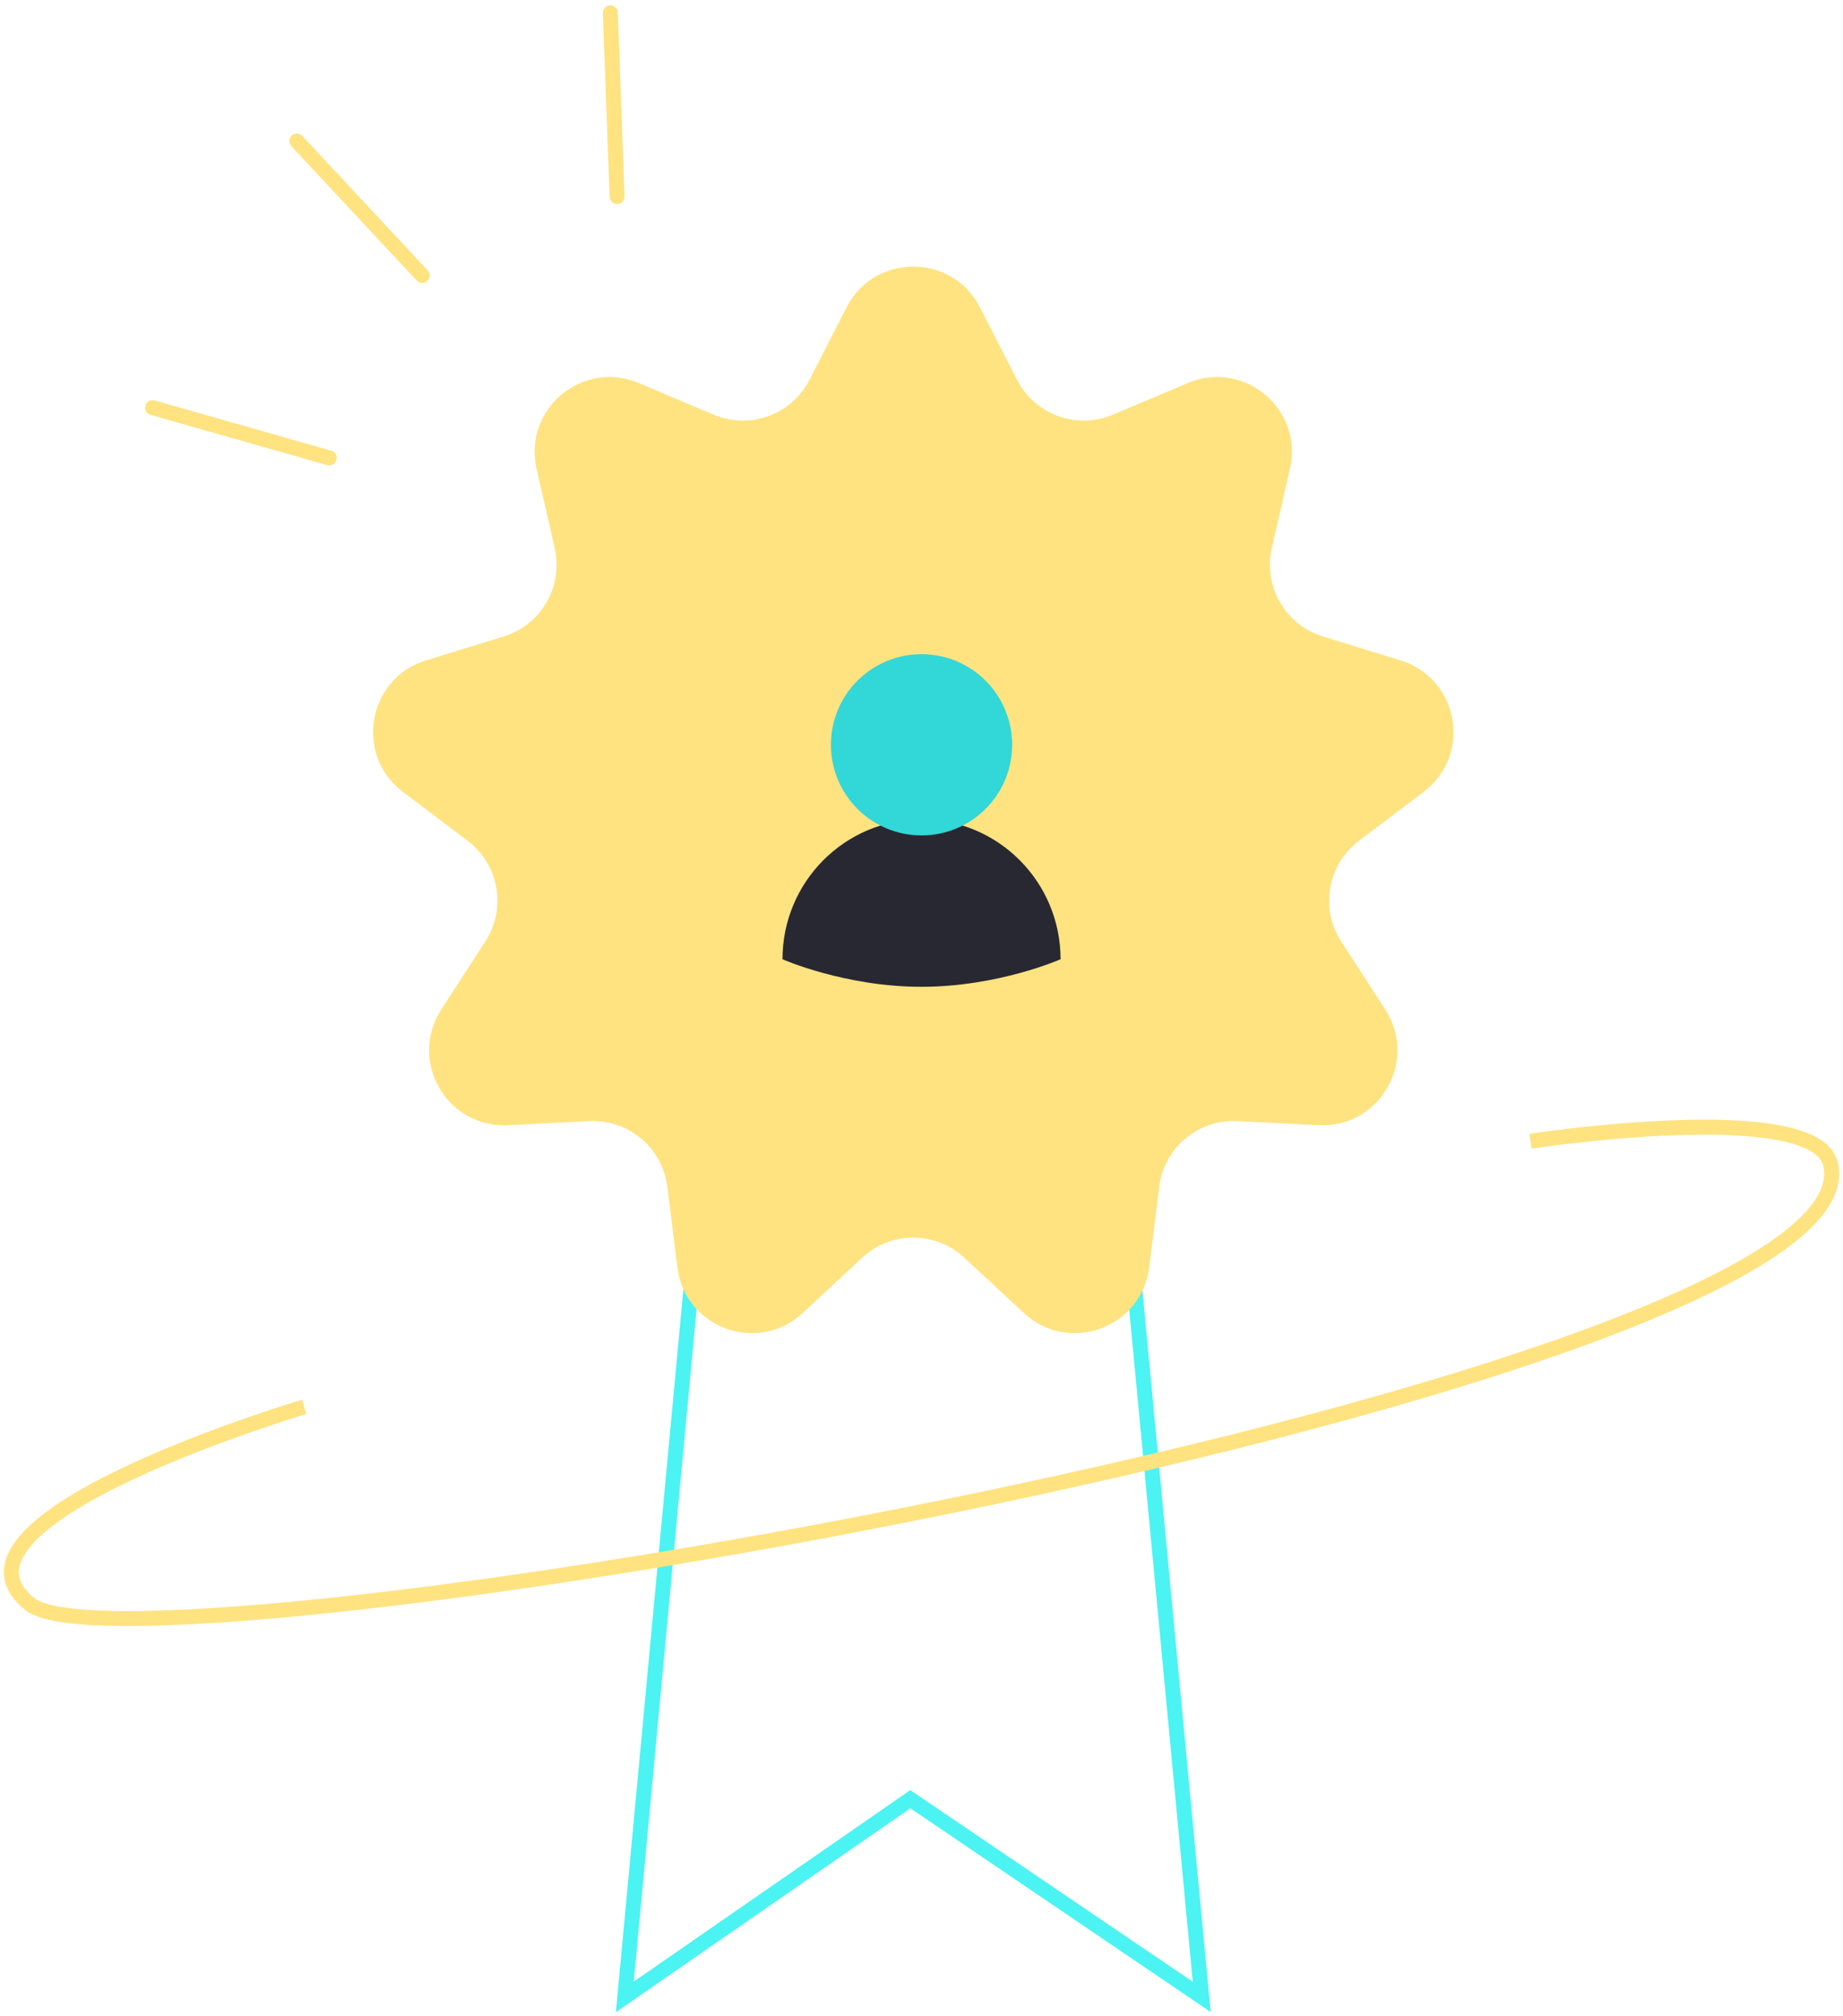<svg width="246" height="269" viewBox="0 0 246 269" fill="none" xmlns="http://www.w3.org/2000/svg">
<path d="M83.402 266.475L96.402 127.245H147.237L160.402 266.475L121.507 240.094L83.402 266.475Z" stroke="#4CF3F3" stroke-width="2"/>
<path d="M113.001 41.016C116.716 33.759 127.088 33.759 130.803 41.016L135.752 50.683C138.139 55.344 143.718 57.375 148.543 55.338L158.548 51.114C166.058 47.944 174.003 54.61 172.185 62.557L169.763 73.144C168.595 78.249 171.563 83.39 176.568 84.931L186.947 88.127C194.739 90.526 196.54 100.739 190.039 105.659L181.379 112.211C177.202 115.371 176.171 121.218 179.015 125.616L184.912 134.735C189.339 141.581 184.153 150.563 176.011 150.152L165.165 149.605C159.934 149.341 155.386 153.157 154.738 158.354L153.393 169.13C152.384 177.22 142.638 180.768 136.665 175.219L128.708 167.828C124.871 164.264 118.934 164.264 115.096 167.828L107.14 175.219C101.166 180.768 91.42 177.22 90.411 169.13L89.067 158.354C88.418 153.157 83.87 149.341 78.64 149.605L67.794 150.152C59.651 150.563 54.465 141.581 58.892 134.735L64.789 125.616C67.633 121.218 66.602 115.371 62.426 112.211L53.766 105.659C47.264 100.739 49.065 90.526 56.857 88.127L67.236 84.931C72.241 83.39 75.21 78.249 74.042 73.144L71.619 62.557C69.801 54.61 77.746 47.944 85.257 51.114L95.261 55.338C100.086 57.375 105.665 55.344 108.052 50.683L113.001 41.016Z" fill="#FFE381"/>
<path d="M141.563 128.006C141.563 128.006 133.254 131.685 123.004 131.685C112.754 131.685 104.445 128.006 104.445 128.006C104.445 117.696 112.754 109.339 123.004 109.339C133.254 109.339 141.563 117.696 141.563 128.006Z" fill="#282832"/>
<circle cx="123.004" cy="99.389" r="12.094" fill="#32D7D7"/>
<line x1="43.95" y1="61.106" x2="20.354" y2="54.398" stroke="#FFE381" stroke-width="2" stroke-linecap="round"/>
<line x1="56.356" y1="36.758" x2="39.62" y2="18.822" stroke="#FFE381" stroke-width="2" stroke-linecap="round"/>
<line x1="82.366" y1="26.224" x2="81.468" y2="1.709" stroke="#FFE381" stroke-width="2" stroke-linecap="round"/>
<path d="M40.606 187.739C40.606 187.739 -10.086 202.773 3.985 214.063C18.057 225.352 251.376 184.5 244.333 155.321C242.198 146.477 204.283 152.292 204.283 152.292" stroke="#FFE381" stroke-width="2"/>
</svg>
